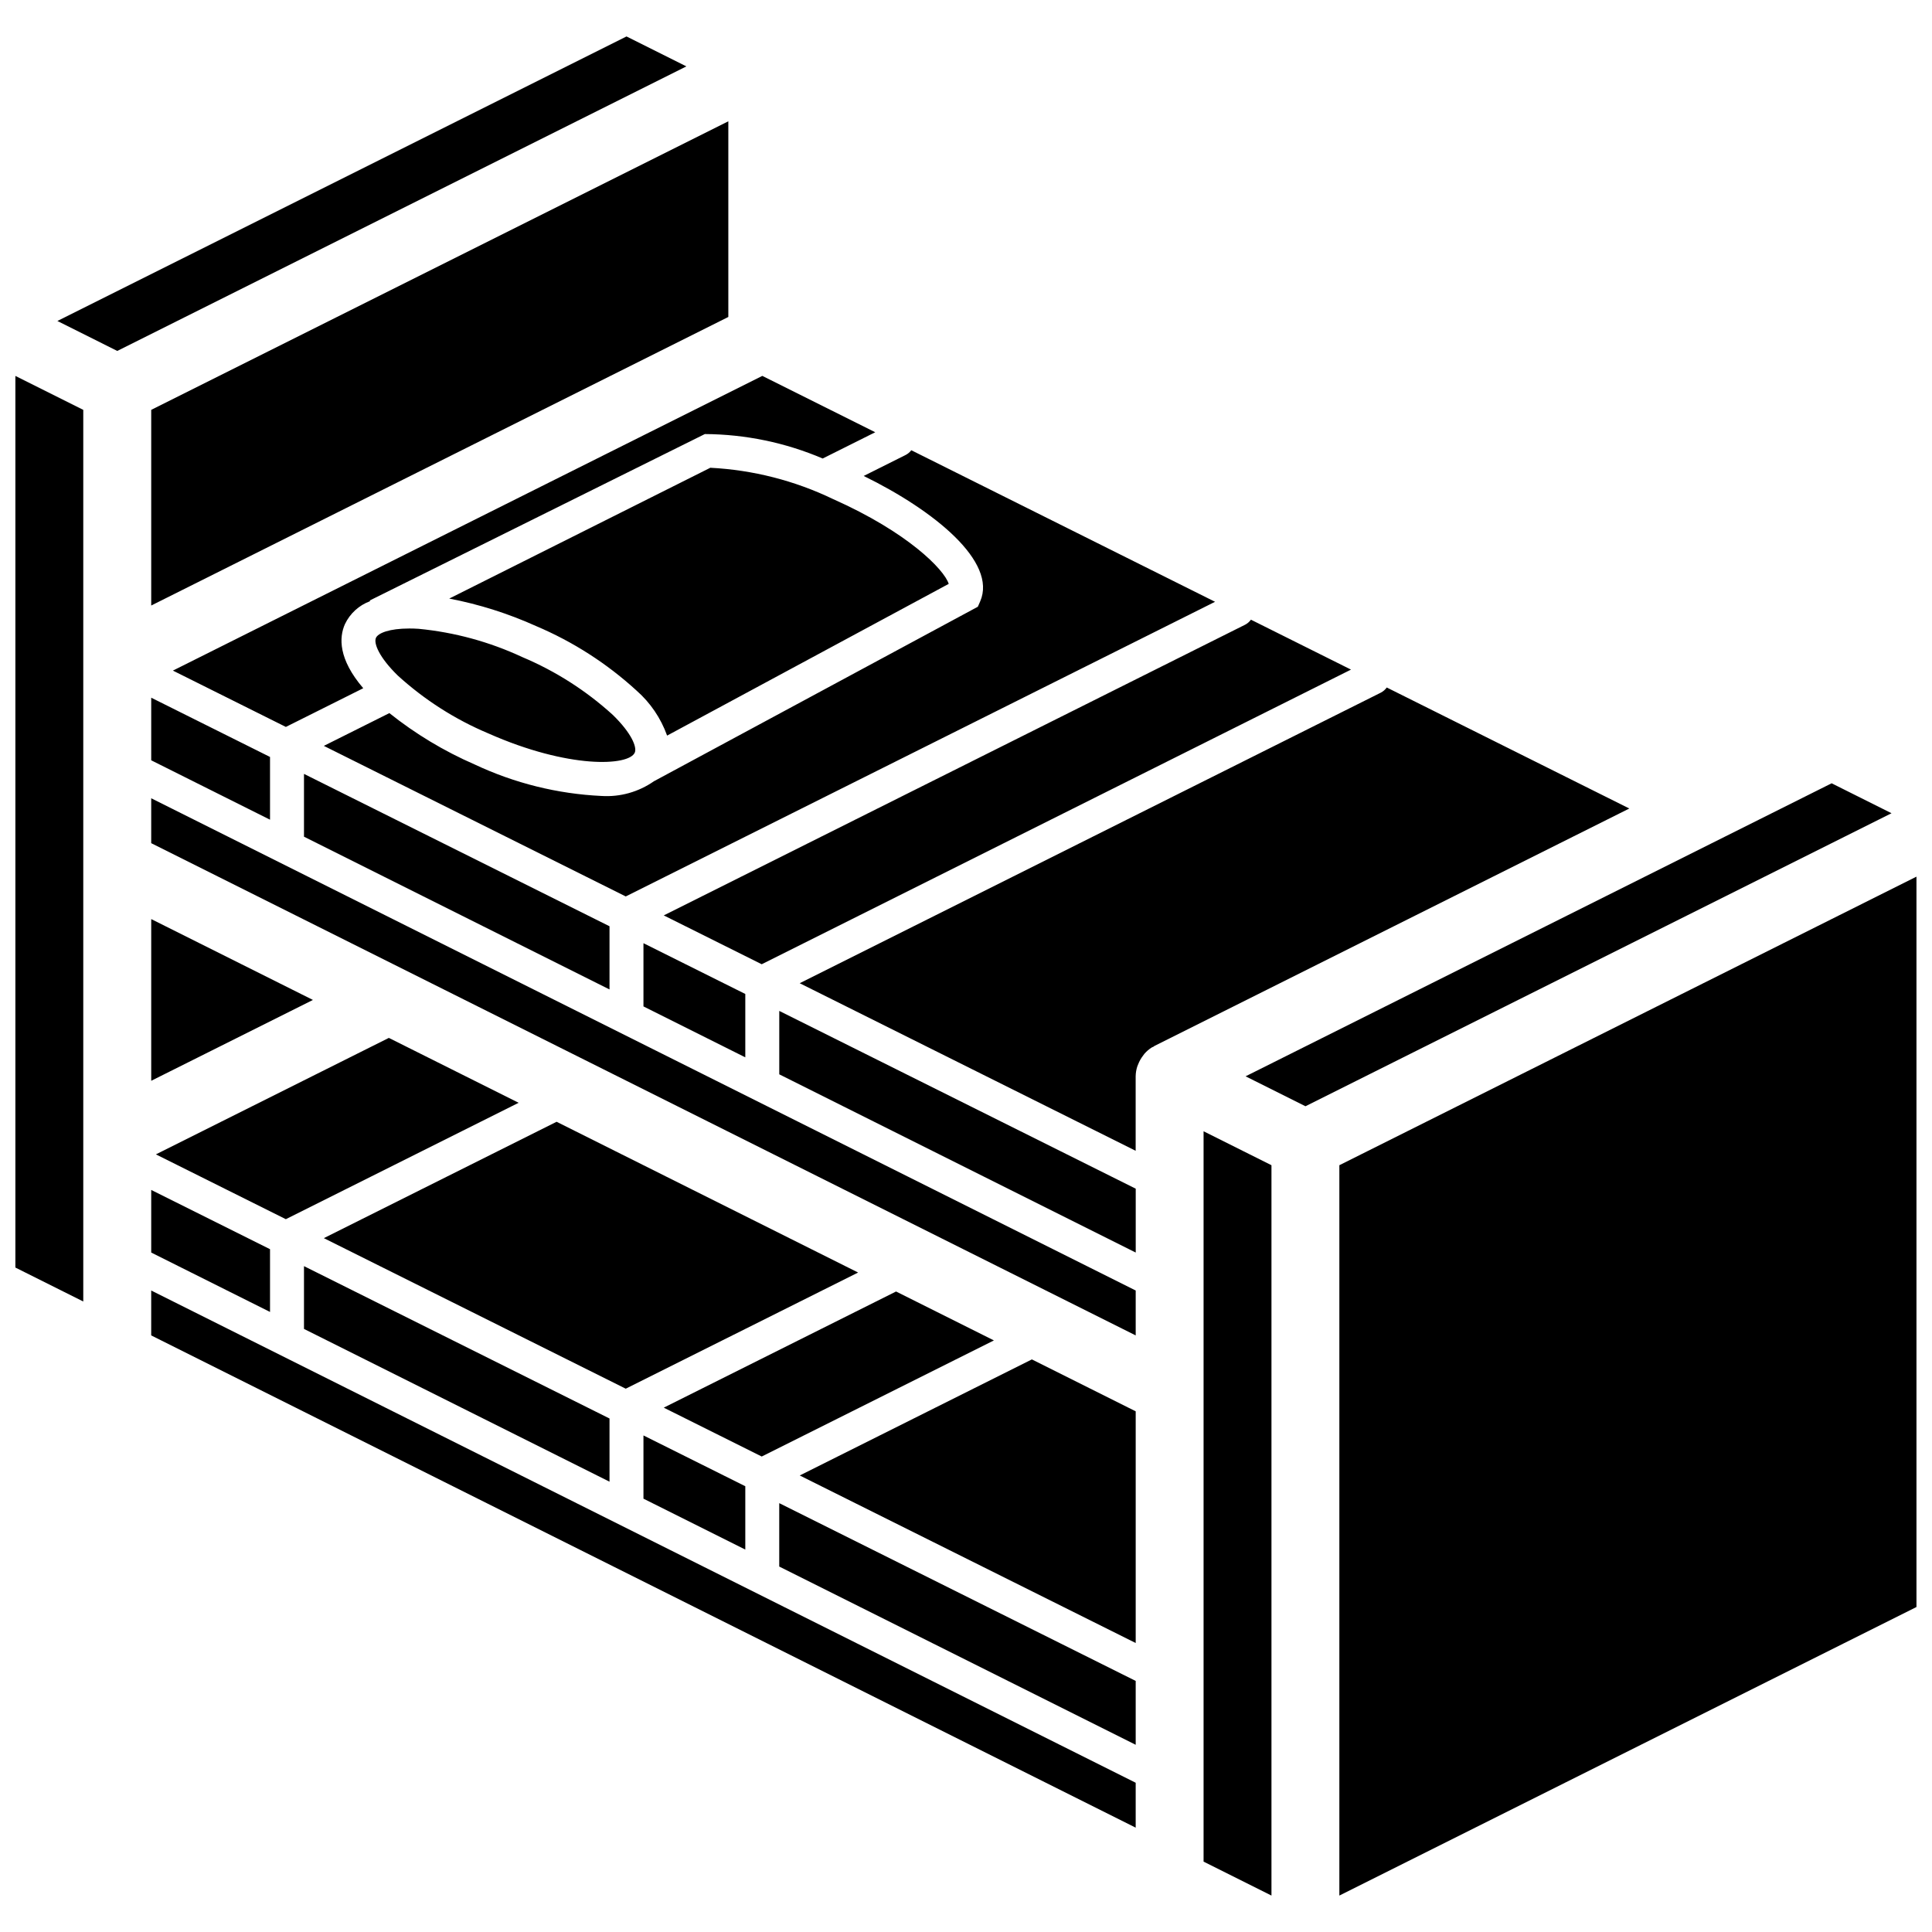 <?xml version="1.0" encoding="UTF-8"?>
<!-- The Best Svg Icon site in the world: iconSvg.co, Visit us! https://iconsvg.co -->
<svg width="800px" height="800px" version="1.1" viewBox="144 144 512 512" xmlns="http://www.w3.org/2000/svg">
 <defs>
  <clipPath id="a">
   <path d="m148.09 153h503.81v494h-503.81z"/>
  </clipPath>
 </defs>
 <g clip-path="url(#a)">
  <path d="m310.03 153.66 15.867 7.934-150.82 75.406-15.867-7.934zm65.918 104.89-13.926 6.961c-9.875-4.215-20.492-6.418-31.23-6.481l-88.805 44.105 0.09 0.184c-2.93 1.074-5.324 3.262-6.664 6.082-1.57 3.535-1.785 9.227 4.852 16.988l-20.508 10.254-29.934-14.926 156.2-78.102zm62.566 197.24 0.203 0.102 6.262 3.121v16.926l-94.465-47.23v-16.805zm190.89-104.21 15.867 7.934-155.31 77.656-15.867-7.934zm-445.33-98.965 152.94-76.469v51.852l-152.94 76.473zm0 134.95 42.855 21.43-42.855 21.426zm62.973 31.488 34.395 17.195-61.691 30.848-34.438-17.176zm44.453 22.227 79.906 39.953-61.574 30.785-80.012-39.898zm89.965 44.98 25.93 12.965-61.531 30.766-25.961-12.949zm35.988 17.996 27.52 13.758v61.402l-89.035-44.402zm27.52-6.359-260.9-130.45v-11.902l260.9 130.45zm-130.45-87.188v-16.754l26.988 13.457v16.793zm-8.996-4.496-80.969-40.484v-16.641l80.969 40.379zm-89.969-44.984-31.484-15.742v-16.59l31.484 15.703zm-31.484 98.117 31.484 15.703v16.633l-31.484-15.746zm40.484 20.191 80.969 40.379v16.746l-80.969-40.484zm89.965 44.867 26.988 13.461v16.789l-26.988-13.492zm35.984 17.945 94.465 47.113v16.926l-94.465-47.234zm-30.605-155.76 154.07-77.035c0.609-0.316 1.137-0.773 1.539-1.332l26.516 13.23-156.17 78.082zm-10.07-5.023-80.012-39.902 17.371-8.684c6.898 5.516 14.5 10.094 22.602 13.613 10.539 4.961 21.949 7.793 33.582 8.344 4.945 0.32 9.855-1.055 13.918-3.894l85.844-46.25 0.625-1.43c4.543-10.469-12.129-24.059-30.875-33.23l11.121-5.562c0.586-0.301 1.098-0.73 1.496-1.254l80.5 40.164zm54.953-105.3c19.77 8.789 29.441 18.664 30.637 22.465l-74.633 40.211c-1.645-4.602-4.43-8.711-8.102-11.934-7.84-7.176-16.844-12.957-26.629-17.098-7.359-3.316-15.078-5.762-23.004-7.281l69.188-34.668c11.293 0.578 22.355 3.402 32.543 8.305zm-121.16 36.781c0.562-1.277 3.551-2.488 8.867-2.488 0.766 0 1.582 0.023 2.449 0.082 9.516 0.918 18.801 3.453 27.465 7.492 8.812 3.707 16.926 8.891 23.996 15.324 4.918 4.785 6.465 8.539 5.816 10-1.582 3.566-17.512 4.336-38.781-5.086-8.812-3.703-16.926-8.887-23.996-15.32-4.918-4.789-6.465-8.543-5.812-10.004zm-59.555 172.95 260.9 130.45v11.898l-260.9-130.45zm278.89-42.199 17.992 8.996v193.55l-17.992-9zm35.984 8.996 152.94-76.473v193.55l-152.94 76.473zm-49.008-31.602c-0.09 0.043-0.145 0.133-0.234 0.184-0.152 0.082-0.32 0.117-0.469 0.211-0.73 0.461-1.391 1.027-1.957 1.68-0.141 0.16-0.242 0.34-0.371 0.508-0.527 0.68-0.953 1.434-1.266 2.238-0.078 0.207-0.18 0.395-0.246 0.605-0.273 0.848-0.418 1.73-0.43 2.621v19.73l-89.035-44.406 154.02-77.012c0.621-0.324 1.152-0.789 1.555-1.359l64.285 32.07zm-301.86-177.57 17.992 8.996v236.29l-17.992-8.996z"/>
 </g>
</svg>